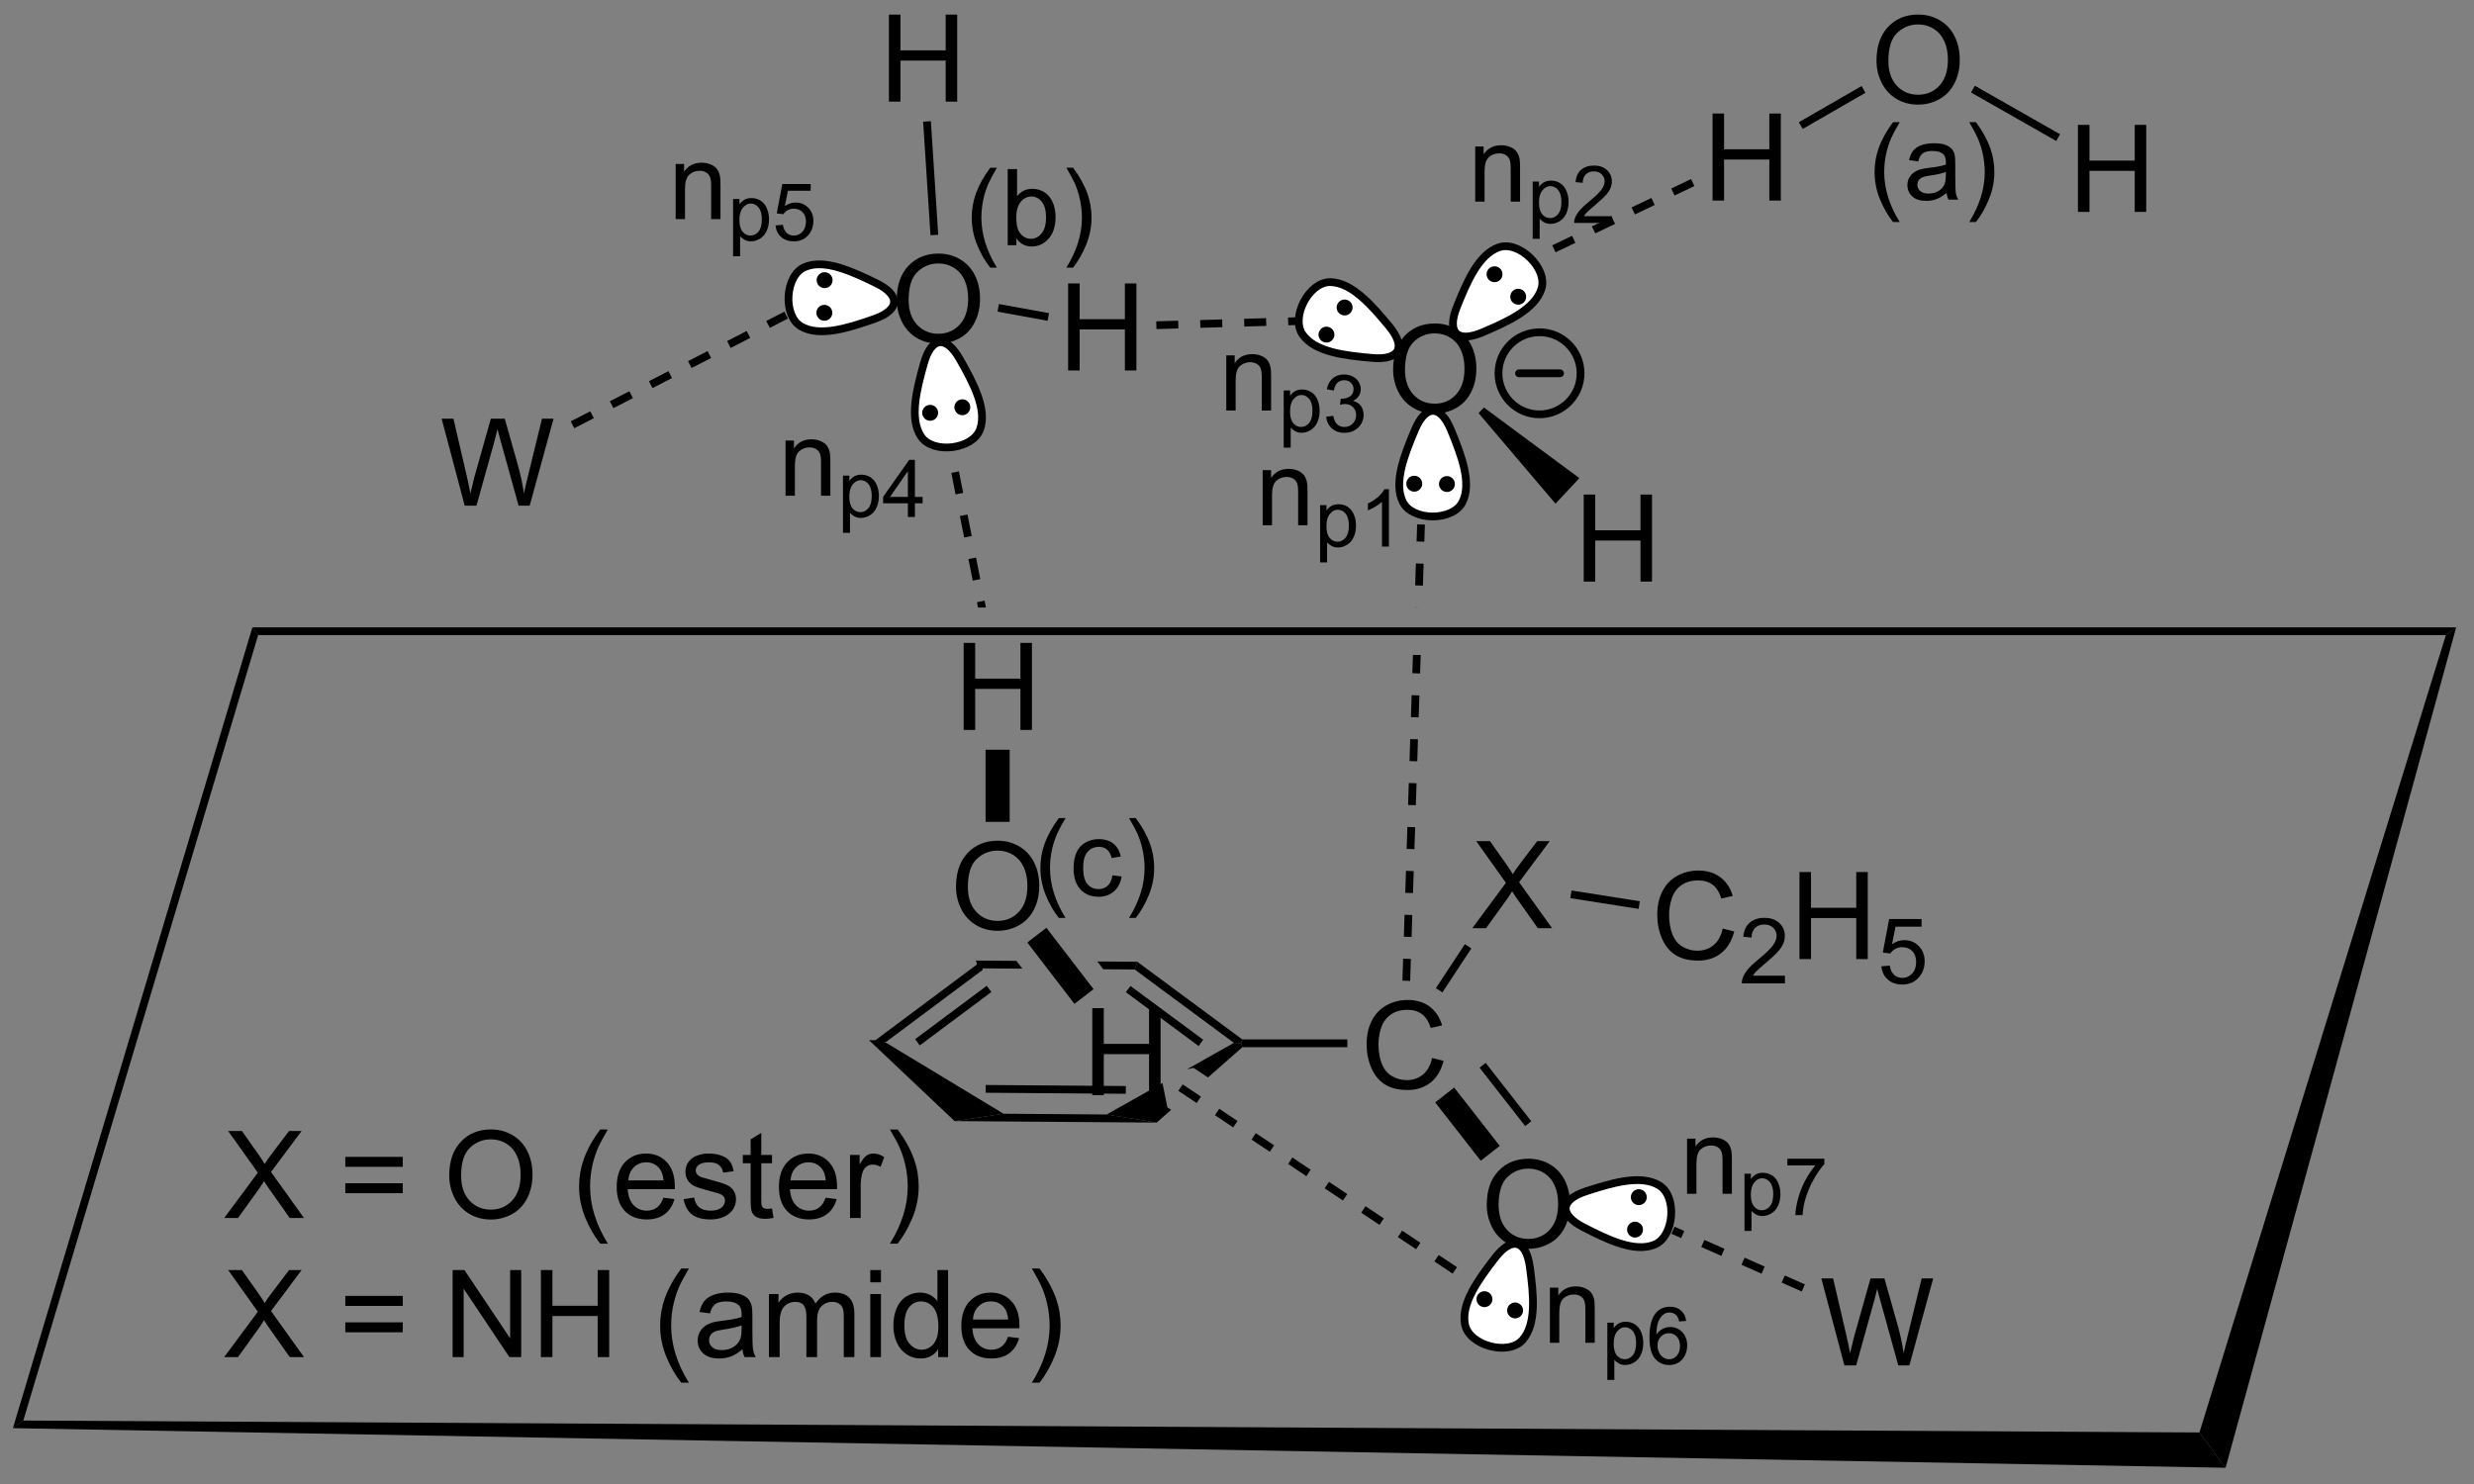<?xml version="1.0" encoding="UTF-8"?>
<!DOCTYPE svg PUBLIC '-//W3C//DTD SVG 1.0//EN'
          'http://www.w3.org/TR/2001/REC-SVG-20010904/DTD/svg10.dtd'>
<svg stroke-dasharray="none" shape-rendering="auto" xmlns="http://www.w3.org/2000/svg" font-family="'Dialog'" text-rendering="auto" width="90" fill-opacity="1" color-interpolation="auto" color-rendering="auto" preserveAspectRatio="xMidYMid meet" font-size="12px" viewBox="0 0 90 54" fill="black" xmlns:xlink="http://www.w3.org/1999/xlink" stroke="black" image-rendering="auto" stroke-miterlimit="10" stroke-linecap="square" stroke-linejoin="miter" font-style="normal" stroke-width="1" height="54" stroke-dashoffset="0" font-weight="normal" stroke-opacity="1"
><rect x="0" y="0" width="90" height="54" fill="#808080" stroke="none"/><!--Generated by the Batik Graphics2D SVG Generator--><defs id="genericDefs"
  /><g
  ><defs id="defs1"
    ><clipPath clipPathUnits="userSpaceOnUse" id="clipPath1"
      ><path d="M0.633 2.044 L167.955 2.044 L167.955 102.402 L0.633 102.402 L0.633 2.044 Z"
      /></clipPath
      ><clipPath clipPathUnits="userSpaceOnUse" id="clipPath2"
      ><path d="M252.79 30.734 L252.79 128.302 L415.46 128.302 L415.46 30.734 Z"
      /></clipPath
    ></defs
    ><g transform="scale(0.538,0.538) translate(-0.633,-2.044) matrix(1.029,0,0,1.029,-259.387,-29.569)"
    ><path d="M317.106 93.955 L317.273 94.466 L310.929 99.198 L310.08 99.196 ZM317.532 95.518 L312.827 99.027 L313.132 99.436 L317.837 95.927 Z" stroke="none" clip-path="url(#clipPath2)"
    /></g
    ><g transform="matrix(0.553,0,0,0.553,-139.86,-17.004)"
    ><path d="M310.08 99.196 L310.929 99.198 L318.927 104.033 L315.708 104.519 Z" stroke="none" clip-path="url(#clipPath2)"
    /></g
    ><g transform="matrix(0.553,0,0,0.553,-139.86,-17.004)"
    ><path d="M315.708 104.519 L318.927 104.033 L325.711 104.083 L328.998 104.618 ZM317.754 102.653 L326.971 102.721 L326.975 102.211 L317.757 102.142 Z" stroke="none" clip-path="url(#clipPath2)"
    /></g
    ><g transform="matrix(0.553,0,0,0.553,-139.86,-17.004)"
    ><path d="M334.082 99.37 L330.999 101.106 L331.434 101.019 L332.376 101.647 L332.376 101.647 L334.643 99.653 L334.549 99.398 L334.082 99.37 ZM329.385 102.014 L325.711 104.083 L328.998 104.618 L329.952 103.778 L329.705 103.614 L329.385 102.014 Z" stroke="none" clip-path="url(#clipPath2)"
    /></g
    ><g transform="matrix(0.553,0,0,0.553,-139.86,-17.004)"
    ><path d="M334.633 99.143 L334.549 99.398 L334.082 99.37 L327.556 94.543 L327.726 94.034 ZM332.065 99.167 L327.278 95.626 L326.974 96.036 L331.761 99.577 Z" stroke="none" clip-path="url(#clipPath2)"
    /></g
    ><g transform="matrix(0.553,0,0,0.553,-139.86,-17.004)"
    ><path d="M317.106 93.955 L317.273 94.466 L320.169 94.488 L320.169 94.488 L319.775 93.975 L319.775 93.975 L317.106 93.955 ZM325.095 94.014 L325.489 94.527 L325.489 94.527 L327.556 94.543 L327.726 94.034 L325.095 94.014 Z" stroke="none" clip-path="url(#clipPath2)"
    /></g
    ><g transform="matrix(0.553,0,0,0.553,-139.86,-17.004)"
    ><path d="M347.118 100.365 L347.875 100.555 Q347.639 101.49 347.019 101.983 Q346.399 102.472 345.506 102.472 Q344.579 102.472 343.998 102.095 Q343.42 101.717 343.115 101.003 Q342.813 100.287 342.813 99.467 Q342.813 98.571 343.154 97.907 Q343.498 97.24 344.128 96.894 Q344.758 96.548 345.516 96.548 Q346.375 96.548 346.962 96.985 Q347.547 97.423 347.779 98.217 L347.032 98.391 Q346.834 97.766 346.454 97.483 Q346.076 97.196 345.5 97.196 Q344.842 97.196 344.396 97.514 Q343.954 97.829 343.774 98.363 Q343.594 98.897 343.594 99.462 Q343.594 100.194 343.808 100.738 Q344.021 101.282 344.469 101.553 Q344.92 101.821 345.443 101.821 Q346.079 101.821 346.519 101.454 Q346.962 101.087 347.118 100.365 Z" stroke="none" clip-path="url(#clipPath2)"
    /></g
    ><g transform="matrix(0.553,0,0,0.553,-139.86,-17.004)"
    ><path d="M334.643 99.653 L334.549 99.398 L334.633 99.143 L341.544 99.143 L341.544 99.653 Z" stroke="none" clip-path="url(#clipPath2)"
    /></g
    ><g transform="matrix(0.553,0,0,0.553,-139.86,-17.004)"
    ><path d="M349.763 91.825 L351.976 88.84 L350.023 86.098 L350.927 86.098 L351.966 87.567 Q352.289 88.022 352.427 88.27 Q352.617 87.957 352.88 87.616 L354.031 86.098 L354.856 86.098 L352.843 88.796 L355.013 91.825 L354.075 91.825 L352.632 89.78 Q352.513 89.606 352.382 89.397 Q352.192 89.71 352.109 89.827 L350.671 91.825 L349.763 91.825 Z" stroke="none" clip-path="url(#clipPath2)"
    /></g
    ><g transform="matrix(0.553,0,0,0.553,-139.86,-17.004)"
    ><path d="M347.797 96.052 L347.37 95.771 L349.277 92.874 L349.703 93.154 Z" stroke="none" clip-path="url(#clipPath2)"
    /></g
    ><g transform="matrix(0.553,0,0,0.553,-139.86,-17.004)"
    ><path d="M366.236 91.85 L366.994 92.04 Q366.757 92.975 366.137 93.467 Q365.517 93.957 364.624 93.957 Q363.697 93.957 363.116 93.579 Q362.538 93.202 362.234 92.488 Q361.932 91.772 361.932 90.952 Q361.932 90.056 362.273 89.392 Q362.616 88.725 363.247 88.379 Q363.877 88.032 364.635 88.032 Q365.494 88.032 366.08 88.47 Q366.666 88.907 366.898 89.702 L366.15 89.876 Q365.952 89.251 365.572 88.967 Q365.195 88.681 364.619 88.681 Q363.96 88.681 363.515 88.998 Q363.072 89.314 362.892 89.847 Q362.713 90.381 362.713 90.946 Q362.713 91.678 362.926 92.222 Q363.14 92.767 363.588 93.037 Q364.038 93.306 364.562 93.306 Q365.197 93.306 365.637 92.939 Q366.08 92.571 366.236 91.85 Z" stroke="none" clip-path="url(#clipPath2)"
    /></g
    ><g transform="matrix(0.553,0,0,0.553,-139.86,-17.004)"
    ><path d="M370.332 94.95 L370.332 95.458 L367.492 95.458 Q367.486 95.266 367.555 95.091 Q367.662 94.802 367.9 94.52 Q368.14 94.239 368.592 93.87 Q369.291 93.296 369.537 92.96 Q369.783 92.624 369.783 92.325 Q369.783 92.013 369.558 91.798 Q369.336 91.581 368.974 91.581 Q368.594 91.581 368.365 91.809 Q368.137 92.038 368.135 92.442 L367.592 92.388 Q367.648 91.78 368.012 91.464 Q368.375 91.145 368.986 91.145 Q369.605 91.145 369.965 91.489 Q370.326 91.831 370.326 92.337 Q370.326 92.594 370.221 92.844 Q370.115 93.093 369.869 93.368 Q369.625 93.643 369.057 94.124 Q368.582 94.522 368.447 94.665 Q368.312 94.807 368.224 94.95 L370.332 94.95 Z" stroke="none" clip-path="url(#clipPath2)"
    /></g
    ><g transform="matrix(0.553,0,0,0.553,-139.86,-17.004)"
    ><path d="M371.288 93.858 L371.288 88.131 L372.046 88.131 L372.046 90.483 L375.022 90.483 L375.022 88.131 L375.78 88.131 L375.78 93.858 L375.022 93.858 L375.022 91.157 L372.046 91.157 L372.046 93.858 L371.288 93.858 Z" stroke="none" clip-path="url(#clipPath2)"
    /></g
    ><g transform="matrix(0.553,0,0,0.553,-139.86,-17.004)"
    ><path d="M376.675 94.333 L377.227 94.286 Q377.29 94.69 377.513 94.893 Q377.737 95.097 378.054 95.097 Q378.435 95.097 378.698 94.809 Q378.962 94.522 378.962 94.048 Q378.962 93.597 378.708 93.337 Q378.456 93.075 378.046 93.075 Q377.79 93.075 377.585 93.192 Q377.38 93.307 377.263 93.491 L376.769 93.427 L377.185 91.222 L379.319 91.222 L379.319 91.725 L377.606 91.725 L377.374 92.88 Q377.761 92.61 378.186 92.61 Q378.749 92.61 379.136 93.001 Q379.522 93.389 379.522 94.001 Q379.522 94.585 379.183 95.009 Q378.769 95.532 378.054 95.532 Q377.468 95.532 377.097 95.204 Q376.727 94.874 376.675 94.333 Z" stroke="none" clip-path="url(#clipPath2)"
    /></g
    ><g transform="matrix(0.553,0,0,0.553,-139.86,-17.004)"
    ><path d="M356.211 89.847 L356.291 89.343 L360.784 90.052 L360.705 90.556 Z" stroke="none" clip-path="url(#clipPath2)"
    /></g
    ><g transform="matrix(0.553,0,0,0.553,-139.86,-17.004)"
    ><path d="M350.716 110.033 Q350.716 108.606 351.481 107.801 Q352.247 106.994 353.458 106.994 Q354.249 106.994 354.885 107.374 Q355.523 107.752 355.856 108.429 Q356.192 109.106 356.192 109.965 Q356.192 110.838 355.841 111.525 Q355.489 112.213 354.843 112.567 Q354.2 112.921 353.452 112.921 Q352.645 112.921 352.007 112.53 Q351.372 112.137 351.044 111.463 Q350.716 110.785 350.716 110.033 ZM351.497 110.043 Q351.497 111.08 352.051 111.676 Q352.609 112.27 353.45 112.27 Q354.304 112.27 354.856 111.668 Q355.411 111.067 355.411 109.963 Q355.411 109.262 355.174 108.741 Q354.937 108.22 354.481 107.934 Q354.028 107.645 353.46 107.645 Q352.656 107.645 352.075 108.2 Q351.497 108.752 351.497 110.043 Z" stroke="none" clip-path="url(#clipPath2)"
    /></g
    ><g transform="matrix(0.553,0,0,0.553,-139.86,-17.004)"
    ><path d="M347.321 103.288 L348.572 102.311 L351.571 106.15 L350.32 107.127 ZM350.244 101.005 L353.243 104.844 L353.645 104.53 L350.646 100.691 Z" stroke="none" clip-path="url(#clipPath2)"
    /></g
    ><g fill="white" transform="matrix(0.553,0,0,0.553,-139.86,-17.004)" stroke="white"
    ><path d="M362.061 108.75 C363.263 109.478 363.05 112.124 361.745 112.65 C360.442 113.175 358.687 112.332 357.072 111.501 C355.458 110.67 355.536 109.695 357.264 109.133 C358.991 108.572 360.858 108.022 362.061 108.75" stroke="none" clip-path="url(#clipPath2)"
    /></g
    ><g stroke-width="0.51" transform="matrix(0.553,0,0,0.553,-139.86,-17.004)" stroke-linejoin="round" stroke-linecap="round"
    ><path fill="none" d="M362.061 108.75 C363.263 109.478 363.05 112.124 361.745 112.65 C360.442 113.175 358.687 112.332 357.072 111.501 C355.458 110.67 355.536 109.695 357.264 109.133 C358.991 108.572 360.858 108.022 362.061 108.75" clip-path="url(#clipPath2)"
    /></g
    ><g fill="white" transform="matrix(0.553,0,0,0.553,-139.86,-17.004)" stroke="white"
    ><path d="M353.066 118.925 C352.133 119.977 349.569 119.29 349.287 117.913 C349.005 116.535 350.15 114.962 351.259 113.523 C352.368 112.085 353.312 112.338 353.553 114.138 C353.794 115.938 353.999 117.873 353.066 118.925" stroke="none" clip-path="url(#clipPath2)"
    /></g
    ><g stroke-width="0.51" transform="matrix(0.553,0,0,0.553,-139.86,-17.004)" stroke-linejoin="round" stroke-linecap="round"
    ><path fill="none" d="M353.066 118.925 C352.133 119.977 349.569 119.29 349.287 117.913 C349.005 116.535 350.15 114.962 351.259 113.523 C352.368 112.085 353.312 112.338 353.553 114.138 C353.794 115.938 353.999 117.873 353.066 118.925" clip-path="url(#clipPath2)"
    /></g
    ><g transform="matrix(0.553,0,0,0.553,-139.86,-17.004)"
    ><path d="M360.471 111.927 C360.322 111.927 360.202 111.807 360.202 111.658 C360.202 111.51 360.322 111.39 360.471 111.39 C360.619 111.39 360.739 111.51 360.739 111.658 C360.739 111.807 360.619 111.927 360.471 111.927" stroke="none" clip-path="url(#clipPath2)"
    /></g
    ><g stroke-width="0.51" transform="matrix(0.553,0,0,0.553,-139.86,-17.004)" stroke-linejoin="round" stroke-linecap="round"
    ><path fill="none" d="M360.471 111.927 C360.322 111.927 360.202 111.807 360.202 111.658 C360.202 111.51 360.322 111.39 360.471 111.39 C360.619 111.39 360.739 111.51 360.739 111.658 C360.739 111.807 360.619 111.927 360.471 111.927" clip-path="url(#clipPath2)"
    /></g
    ><g transform="matrix(0.553,0,0,0.553,-139.86,-17.004)"
    ><path d="M360.719 109.793 C360.57 109.793 360.45 109.673 360.45 109.525 C360.45 109.376 360.57 109.256 360.719 109.256 C360.867 109.256 360.987 109.376 360.987 109.525 C360.987 109.673 360.867 109.793 360.719 109.793" stroke="none" clip-path="url(#clipPath2)"
    /></g
    ><g stroke-width="0.51" transform="matrix(0.553,0,0,0.553,-139.86,-17.004)" stroke-linejoin="round" stroke-linecap="round"
    ><path fill="none" d="M360.719 109.793 C360.57 109.793 360.45 109.673 360.45 109.525 C360.45 109.376 360.57 109.256 360.719 109.256 C360.867 109.256 360.987 109.376 360.987 109.525 C360.987 109.673 360.867 109.793 360.719 109.793" clip-path="url(#clipPath2)"
    /></g
    ><g transform="matrix(0.553,0,0,0.553,-139.86,-17.004)"
    ><path d="M350.564 116.504 C350.416 116.504 350.296 116.384 350.296 116.236 C350.296 116.088 350.416 115.968 350.564 115.968 C350.712 115.968 350.833 116.088 350.833 116.236 C350.833 116.384 350.712 116.504 350.564 116.504" stroke="none" clip-path="url(#clipPath2)"
    /></g
    ><g stroke-width="0.51" transform="matrix(0.553,0,0,0.553,-139.86,-17.004)" stroke-linejoin="round" stroke-linecap="round"
    ><path fill="none" d="M350.564 116.504 C350.416 116.504 350.296 116.384 350.296 116.236 C350.296 116.088 350.416 115.968 350.564 115.968 C350.712 115.968 350.833 116.088 350.833 116.236 C350.833 116.384 350.712 116.504 350.564 116.504" clip-path="url(#clipPath2)"
    /></g
    ><g transform="matrix(0.553,0,0,0.553,-139.86,-17.004)"
    ><path d="M352.581 117.245 C352.433 117.245 352.312 117.125 352.312 116.976 C352.312 116.828 352.433 116.708 352.581 116.708 C352.729 116.708 352.849 116.828 352.849 116.976 C352.849 117.125 352.729 117.245 352.581 117.245" stroke="none" clip-path="url(#clipPath2)"
    /></g
    ><g stroke-width="0.51" transform="matrix(0.553,0,0,0.553,-139.86,-17.004)" stroke-linejoin="round" stroke-linecap="round"
    ><path fill="none" d="M352.581 117.245 C352.433 117.245 352.312 117.125 352.312 116.976 C352.312 116.828 352.433 116.708 352.581 116.708 C352.729 116.708 352.849 116.828 352.849 116.976 C352.849 117.125 352.729 117.245 352.581 117.245" clip-path="url(#clipPath2)"
    /></g
    ><g transform="matrix(0.553,0,0,0.553,-139.86,-17.004)"
    ><path d="M315.802 89.108 Q315.802 87.681 316.567 86.876 Q317.333 86.069 318.544 86.069 Q319.336 86.069 319.971 86.449 Q320.609 86.827 320.942 87.504 Q321.278 88.181 321.278 89.04 Q321.278 89.913 320.927 90.6 Q320.575 91.288 319.929 91.642 Q319.286 91.996 318.539 91.996 Q317.731 91.996 317.093 91.606 Q316.458 91.212 316.13 90.538 Q315.802 89.861 315.802 89.108 ZM316.583 89.119 Q316.583 90.155 317.138 90.751 Q317.695 91.345 318.536 91.345 Q319.39 91.345 319.942 90.744 Q320.497 90.142 320.497 89.038 Q320.497 88.337 320.26 87.817 Q320.023 87.296 319.567 87.009 Q319.114 86.72 318.546 86.72 Q317.742 86.72 317.161 87.275 Q316.583 87.827 316.583 89.119 Z" stroke="none" clip-path="url(#clipPath2)"
    /></g
    ><g transform="matrix(0.553,0,0,0.553,-139.86,-17.004)"
    ><path d="M324.766 102.812 L324.766 97.086 L325.523 97.086 L325.523 99.438 L328.5 99.438 L328.5 97.086 L329.258 97.086 L329.258 102.812 L328.5 102.812 L328.5 100.112 L325.523 100.112 L325.523 102.812 L324.766 102.812 Z" stroke="none" clip-path="url(#clipPath2)"
    /></g
    ><g transform="matrix(0.553,0,0,0.553,-139.86,-17.004)"
    ><path d="M320.49 92.765 L321.748 91.798 L324.85 95.836 L323.591 96.803 Z" stroke="none" clip-path="url(#clipPath2)"
    /></g
    ><g transform="matrix(0.553,0,0,0.553,-139.86,-17.004)"
    ><path d="M316.304 78.779 L316.304 73.053 L317.062 73.053 L317.062 75.404 L320.039 75.404 L320.039 73.053 L320.796 73.053 L320.796 78.779 L320.039 78.779 L320.039 76.079 L317.062 76.079 L317.062 78.779 L316.304 78.779 Z" stroke="none" clip-path="url(#clipPath2)"
    /></g
    ><g transform="matrix(0.553,0,0,0.553,-139.86,-17.004)"
    ><path d="M319.332 84.829 L317.745 84.829 L317.745 80.083 L319.332 80.083 Z" stroke="none" clip-path="url(#clipPath2)"
    /></g
    ><g transform="matrix(0.553,0,0,0.553,-139.86,-17.004)"
    ><path d="M330.428 102.528 L331.631 103.33 L331.914 102.906 L330.711 102.104 ZM332.834 104.132 L334.037 104.933 L334.32 104.509 L333.117 103.707 ZM335.24 105.735 L336.443 106.537 L336.726 106.112 L335.523 105.311 ZM337.646 107.338 L338.849 108.14 L339.132 107.716 L337.929 106.914 ZM340.052 108.942 L341.255 109.743 L341.538 109.319 L340.335 108.517 ZM342.458 110.545 L343.661 111.347 L343.944 110.922 L342.741 110.121 ZM344.864 112.149 L346.067 112.95 L346.35 112.526 L345.147 111.724 ZM347.27 113.752 L348.473 114.554 L348.756 114.129 L347.553 113.327 Z" stroke="none" clip-path="url(#clipPath2)"
    /></g
    ><g transform="matrix(0.553,0,0,0.553,-139.86,-17.004)"
    ><path d="M311.904 50.473 Q311.904 49.046 312.67 48.241 Q313.435 47.434 314.646 47.434 Q315.438 47.434 316.073 47.814 Q316.711 48.191 317.045 48.868 Q317.381 49.546 317.381 50.405 Q317.381 51.277 317.029 51.965 Q316.678 52.652 316.032 53.007 Q315.389 53.361 314.641 53.361 Q313.834 53.361 313.196 52.97 Q312.56 52.577 312.232 51.902 Q311.904 51.225 311.904 50.473 ZM312.685 50.483 Q312.685 51.52 313.24 52.116 Q313.797 52.71 314.639 52.71 Q315.493 52.71 316.045 52.108 Q316.599 51.507 316.599 50.402 Q316.599 49.702 316.363 49.181 Q316.125 48.66 315.67 48.374 Q315.217 48.085 314.649 48.085 Q313.844 48.085 313.264 48.639 Q312.685 49.191 312.685 50.483 Z" stroke="none" clip-path="url(#clipPath2)"
    /></g
    ><g transform="matrix(0.553,0,0,0.553,-139.86,-17.004)"
    ><path d="M323.176 55.126 L323.176 49.4 L323.934 49.4 L323.934 51.751 L326.91 51.751 L326.91 49.4 L327.668 49.4 L327.668 55.126 L326.91 55.126 L326.91 52.426 L323.934 52.426 L323.934 55.126 L323.176 55.126 Z" stroke="none" clip-path="url(#clipPath2)"
    /></g
    ><g transform="matrix(0.553,0,0,0.553,-139.86,-17.004)"
    ><path d="M318.531 51.255 L318.622 50.754 L321.918 51.355 L321.826 51.857 Z" stroke="none" clip-path="url(#clipPath2)"
    /></g
    ><g transform="matrix(0.553,0,0,0.553,-139.86,-17.004)"
    ><path d="M311.387 37.436 L311.387 31.709 L312.145 31.709 L312.145 34.061 L315.122 34.061 L315.122 31.709 L315.879 31.709 L315.879 37.436 L315.122 37.436 L315.122 34.735 L312.145 34.735 L312.145 37.436 L311.387 37.436 Z" stroke="none" clip-path="url(#clipPath2)"
    /></g
    ><g transform="matrix(0.553,0,0,0.553,-139.86,-17.004)"
    ><path d="M314.631 46.195 L314.122 46.228 L313.638 38.756 L314.147 38.723 Z" stroke="none" clip-path="url(#clipPath2)"
    /></g
    ><g fill="white" transform="matrix(0.553,0,0,0.553,-139.86,-17.004)" stroke="white"
    ><path d="M317.385 58.998 C316.914 60.322 314.279 60.644 313.502 59.472 C312.726 58.3 313.199 56.412 313.689 54.663 C314.179 52.915 315.15 52.796 316.046 54.375 C316.943 55.955 317.857 57.673 317.385 58.998" stroke="none" clip-path="url(#clipPath2)"
    /></g
    ><g stroke-width="0.51" transform="matrix(0.553,0,0,0.553,-139.86,-17.004)" stroke-linejoin="round" stroke-linecap="round"
    ><path fill="none" d="M317.385 58.998 C316.914 60.322 314.279 60.644 313.502 59.472 C312.726 58.3 313.199 56.412 313.689 54.663 C314.179 52.915 315.15 52.796 316.046 54.375 C316.943 55.955 317.857 57.673 317.385 58.998" clip-path="url(#clipPath2)"
    /></g
    ><g fill="white" transform="matrix(0.553,0,0,0.553,-139.86,-17.004)" stroke="white"
    ><path d="M305.611 52.23 C304.393 51.527 304.551 48.877 305.844 48.325 C307.137 47.772 308.908 48.577 310.54 49.375 C312.172 50.172 312.114 51.148 310.399 51.746 C308.684 52.343 306.829 52.932 305.611 52.23" stroke="none" clip-path="url(#clipPath2)"
    /></g
    ><g stroke-width="0.51" transform="matrix(0.553,0,0,0.553,-139.86,-17.004)" stroke-linejoin="round" stroke-linecap="round"
    ><path fill="none" d="M305.611 52.23 C304.393 51.527 304.551 48.877 305.844 48.325 C307.137 47.772 308.908 48.577 310.54 49.375 C312.172 50.172 312.114 51.148 310.399 51.746 C308.684 52.343 306.829 52.932 305.611 52.23" clip-path="url(#clipPath2)"
    /></g
    ><g transform="matrix(0.553,0,0,0.553,-139.86,-17.004)"
    ><path d="M314.099 58.181 C313.951 58.181 313.831 58.061 313.831 57.913 C313.831 57.764 313.951 57.644 314.099 57.644 C314.248 57.644 314.368 57.764 314.368 57.913 C314.368 58.061 314.248 58.181 314.099 58.181" stroke="none" clip-path="url(#clipPath2)"
    /></g
    ><g stroke-width="0.51" transform="matrix(0.553,0,0,0.553,-139.86,-17.004)" stroke-linejoin="round" stroke-linecap="round"
    ><path fill="none" d="M314.099 58.181 C313.951 58.181 313.831 58.061 313.831 57.913 C313.831 57.764 313.951 57.644 314.099 57.644 C314.248 57.644 314.368 57.764 314.368 57.913 C314.368 58.061 314.248 58.181 314.099 58.181" clip-path="url(#clipPath2)"
    /></g
    ><g transform="matrix(0.553,0,0,0.553,-139.86,-17.004)"
    ><path d="M316.216 57.815 C316.068 57.815 315.948 57.695 315.948 57.547 C315.948 57.398 316.068 57.278 316.216 57.278 C316.364 57.278 316.485 57.398 316.485 57.547 C316.485 57.695 316.364 57.815 316.216 57.815" stroke="none" clip-path="url(#clipPath2)"
    /></g
    ><g stroke-width="0.51" transform="matrix(0.553,0,0,0.553,-139.86,-17.004)" stroke-linejoin="round" stroke-linecap="round"
    ><path fill="none" d="M316.216 57.815 C316.068 57.815 315.948 57.695 315.948 57.547 C315.948 57.398 316.068 57.278 316.216 57.278 C316.364 57.278 316.485 57.398 316.485 57.547 C316.485 57.695 316.364 57.815 316.216 57.815" clip-path="url(#clipPath2)"
    /></g
    ><g transform="matrix(0.553,0,0,0.553,-139.86,-17.004)"
    ><path d="M307.158 49.452 C307.01 49.452 306.889 49.332 306.889 49.184 C306.889 49.035 307.01 48.915 307.158 48.915 C307.306 48.915 307.426 49.035 307.426 49.184 C307.426 49.332 307.306 49.452 307.158 49.452" stroke="none" clip-path="url(#clipPath2)"
    /></g
    ><g stroke-width="0.51" transform="matrix(0.553,0,0,0.553,-139.86,-17.004)" stroke-linejoin="round" stroke-linecap="round"
    ><path fill="none" d="M307.158 49.452 C307.01 49.452 306.889 49.332 306.889 49.184 C306.889 49.035 307.01 48.915 307.158 48.915 C307.306 48.915 307.426 49.035 307.426 49.184 C307.426 49.332 307.306 49.452 307.158 49.452" clip-path="url(#clipPath2)"
    /></g
    ><g transform="matrix(0.553,0,0,0.553,-139.86,-17.004)"
    ><path d="M307.14 51.6 C306.992 51.6 306.872 51.48 306.872 51.332 C306.872 51.183 306.992 51.063 307.14 51.063 C307.288 51.063 307.409 51.183 307.409 51.332 C307.409 51.48 307.288 51.6 307.14 51.6" stroke="none" clip-path="url(#clipPath2)"
    /></g
    ><g stroke-width="0.51" transform="matrix(0.553,0,0,0.553,-139.86,-17.004)" stroke-linejoin="round" stroke-linecap="round"
    ><path fill="none" d="M307.14 51.6 C306.992 51.6 306.872 51.48 306.872 51.332 C306.872 51.183 306.992 51.063 307.14 51.063 C307.288 51.063 307.409 51.183 307.409 51.332 C307.409 51.48 307.288 51.6 307.14 51.6" clip-path="url(#clipPath2)"
    /></g
    ><g transform="matrix(0.553,0,0,0.553,-139.86,-17.004)"
    ><path d="M315.992 61.765 L315.492 61.865 L315.773 63.283 L316.274 63.183 L315.992 61.765 ZM316.555 64.601 L316.055 64.701 L316.336 66.119 L316.837 66.019 L316.555 64.601 ZM317.118 67.437 L316.618 67.537 L316.899 68.955 L317.399 68.855 L317.118 67.437 ZM317.681 70.273 L317.18 70.373 L317.25 70.725 L317.771 70.725 L317.681 70.273 Z" stroke="none" clip-path="url(#clipPath2)"
    /></g
    ><g transform="matrix(0.553,0,0,0.553,-139.86,-17.004)"
    ><path d="M344.556 55.073 Q344.556 53.646 345.321 52.841 Q346.087 52.034 347.298 52.034 Q348.09 52.034 348.725 52.414 Q349.363 52.792 349.696 53.469 Q350.032 54.146 350.032 55.005 Q350.032 55.878 349.681 56.565 Q349.329 57.253 348.683 57.607 Q348.04 57.961 347.293 57.961 Q346.486 57.961 345.848 57.57 Q345.212 57.177 344.884 56.503 Q344.556 55.826 344.556 55.073 ZM345.337 55.084 Q345.337 56.12 345.892 56.716 Q346.449 57.31 347.29 57.31 Q348.144 57.31 348.696 56.709 Q349.251 56.107 349.251 55.003 Q349.251 54.302 349.014 53.781 Q348.777 53.261 348.321 52.974 Q347.868 52.685 347.301 52.685 Q346.496 52.685 345.915 53.24 Q345.337 53.792 345.337 55.084 Z" stroke="none" clip-path="url(#clipPath2)"
    /></g
    ><g transform="matrix(0.553,0,0,0.553,-139.86,-17.004)"
    ><path d="M357.094 69.017 L357.094 63.291 L357.852 63.291 L357.852 65.642 L360.829 65.642 L360.829 63.291 L361.587 63.291 L361.587 69.017 L360.829 69.017 L360.829 66.317 L357.852 66.317 L357.852 69.017 L357.094 69.017 Z" stroke="none" clip-path="url(#clipPath2)"
    /></g
    ><g transform="matrix(0.553,0,0,0.553,-139.86,-17.004)"
    ><path d="M350.176 57.933 L350.525 57.56 L356.809 62.21 L355.237 63.891 Z" stroke="none" clip-path="url(#clipPath2)"
    /></g
    ><g fill="white" transform="matrix(0.553,0,0,0.553,-139.86,-17.004)" stroke="white"
    ><path d="M349.11 63.799 C348.476 65.054 345.821 65.042 345.198 63.781 C344.575 62.521 345.283 60.708 345.989 59.035 C346.695 57.361 347.673 57.366 348.364 59.046 C349.055 60.725 349.745 62.545 349.11 63.799" stroke="none" clip-path="url(#clipPath2)"
    /></g
    ><g stroke-width="0.51" transform="matrix(0.553,0,0,0.553,-139.86,-17.004)" stroke-linejoin="round" stroke-linecap="round"
    ><path fill="none" d="M349.11 63.799 C348.476 65.054 345.821 65.042 345.198 63.781 C344.575 62.521 345.283 60.708 345.989 59.035 C346.695 57.361 347.673 57.366 348.364 59.046 C349.055 60.725 349.745 62.545 349.11 63.799" clip-path="url(#clipPath2)"
    /></g
    ><g transform="matrix(0.553,0,0,0.553,-139.86,-17.004)"
    ><path d="M345.947 62.846 C345.799 62.846 345.679 62.726 345.679 62.577 C345.679 62.429 345.799 62.309 345.947 62.309 C346.096 62.309 346.216 62.429 346.216 62.577 C346.216 62.726 346.096 62.846 345.947 62.846" stroke="none" clip-path="url(#clipPath2)"
    /></g
    ><g stroke-width="0.51" transform="matrix(0.553,0,0,0.553,-139.86,-17.004)" stroke-linejoin="round" stroke-linecap="round"
    ><path fill="none" d="M345.947 62.846 C345.799 62.846 345.679 62.726 345.679 62.577 C345.679 62.429 345.799 62.309 345.947 62.309 C346.096 62.309 346.216 62.429 346.216 62.577 C346.216 62.726 346.096 62.846 345.947 62.846" clip-path="url(#clipPath2)"
    /></g
    ><g transform="matrix(0.553,0,0,0.553,-139.86,-17.004)"
    ><path d="M348.095 62.867 C347.947 62.867 347.827 62.747 347.827 62.599 C347.827 62.45 347.947 62.33 348.095 62.33 C348.244 62.33 348.364 62.45 348.364 62.599 C348.364 62.747 348.244 62.867 348.095 62.867" stroke="none" clip-path="url(#clipPath2)"
    /></g
    ><g stroke-width="0.51" transform="matrix(0.553,0,0,0.553,-139.86,-17.004)" stroke-linejoin="round" stroke-linecap="round"
    ><path fill="none" d="M348.095 62.867 C347.947 62.867 347.827 62.747 347.827 62.599 C347.827 62.45 347.947 62.33 348.095 62.33 C348.244 62.33 348.364 62.45 348.364 62.599 C348.364 62.747 348.244 62.867 348.095 62.867" clip-path="url(#clipPath2)"
    /></g
    ><g fill="white" transform="matrix(0.553,0,0,0.553,-139.86,-17.004)" stroke="white"
    ><path d="M351.516 47.022 C352.844 46.562 354.743 48.417 354.313 49.756 C353.884 51.095 352.115 51.906 350.443 52.616 C348.772 53.327 348.072 52.643 348.745 50.956 C349.417 49.269 350.187 47.481 351.516 47.022" stroke="none" clip-path="url(#clipPath2)"
    /></g
    ><g stroke-width="0.51" transform="matrix(0.553,0,0,0.553,-139.86,-17.004)" stroke-linejoin="round" stroke-linecap="round"
    ><path fill="none" d="M351.516 47.022 C352.844 46.562 354.743 48.417 354.313 49.756 C353.884 51.095 352.115 51.906 350.443 52.616 C348.772 53.327 348.072 52.643 348.745 50.956 C349.417 49.269 350.187 47.481 351.516 47.022" clip-path="url(#clipPath2)"
    /></g
    ><g transform="matrix(0.553,0,0,0.553,-139.86,-17.004)"
    ><path d="M352.784 50.541 C352.636 50.541 352.516 50.421 352.516 50.273 C352.516 50.124 352.636 50.004 352.784 50.004 C352.933 50.004 353.053 50.124 353.053 50.273 C353.053 50.421 352.933 50.541 352.784 50.541" stroke="none" clip-path="url(#clipPath2)"
    /></g
    ><g stroke-width="0.51" transform="matrix(0.553,0,0,0.553,-139.86,-17.004)" stroke-linejoin="round" stroke-linecap="round"
    ><path fill="none" d="M352.784 50.541 C352.636 50.541 352.516 50.421 352.516 50.273 C352.516 50.124 352.636 50.004 352.784 50.004 C352.933 50.004 353.053 50.124 353.053 50.273 C353.053 50.421 352.933 50.541 352.784 50.541" clip-path="url(#clipPath2)"
    /></g
    ><g transform="matrix(0.553,0,0,0.553,-139.86,-17.004)"
    ><path d="M351.227 49.062 C351.078 49.062 350.958 48.941 350.958 48.793 C350.958 48.645 351.078 48.525 351.227 48.525 C351.375 48.525 351.495 48.645 351.495 48.793 C351.495 48.941 351.375 49.062 351.227 49.062" stroke="none" clip-path="url(#clipPath2)"
    /></g
    ><g stroke-width="0.51" transform="matrix(0.553,0,0,0.553,-139.86,-17.004)" stroke-linejoin="round" stroke-linecap="round"
    ><path fill="none" d="M351.227 49.062 C351.078 49.062 350.958 48.941 350.958 48.793 C350.958 48.645 351.078 48.525 351.227 48.525 C351.375 48.525 351.495 48.645 351.495 48.793 C351.495 48.941 351.375 49.062 351.227 49.062" clip-path="url(#clipPath2)"
    /></g
    ><g fill="white" transform="matrix(0.553,0,0,0.553,-139.86,-17.004)" stroke="white"
    ><path d="M338.612 52.777 C337.791 51.636 339.023 49.285 340.429 49.312 C341.834 49.339 343.119 50.801 344.279 52.199 C345.44 53.596 344.986 54.462 343.176 54.302 C341.367 54.142 339.434 53.918 338.612 52.777" stroke="none" clip-path="url(#clipPath2)"
    /></g
    ><g stroke-width="0.51" transform="matrix(0.553,0,0,0.553,-139.86,-17.004)" stroke-linejoin="round" stroke-linecap="round"
    ><path fill="none" d="M338.612 52.777 C337.791 51.636 339.023 49.285 340.429 49.312 C341.834 49.339 343.119 50.801 344.279 52.199 C345.44 53.596 344.986 54.462 343.176 54.302 C341.367 54.142 339.434 53.918 338.612 52.777" clip-path="url(#clipPath2)"
    /></g
    ><g transform="matrix(0.553,0,0,0.553,-139.86,-17.004)"
    ><path d="M341.365 51.251 C341.217 51.251 341.096 51.131 341.096 50.983 C341.096 50.834 341.217 50.714 341.365 50.714 C341.513 50.714 341.634 50.834 341.634 50.983 C341.634 51.131 341.513 51.251 341.365 51.251" stroke="none" clip-path="url(#clipPath2)"
    /></g
    ><g stroke-width="0.51" transform="matrix(0.553,0,0,0.553,-139.86,-17.004)" stroke-linejoin="round" stroke-linecap="round"
    ><path fill="none" d="M341.365 51.251 C341.217 51.251 341.096 51.131 341.096 50.983 C341.096 50.834 341.217 50.714 341.365 50.714 C341.513 50.714 341.634 50.834 341.634 50.983 C341.634 51.131 341.513 51.251 341.365 51.251" clip-path="url(#clipPath2)"
    /></g
    ><g transform="matrix(0.553,0,0,0.553,-139.86,-17.004)"
    ><path d="M340.17 53.036 C340.022 53.036 339.902 52.916 339.902 52.768 C339.902 52.62 340.022 52.499 340.17 52.499 C340.318 52.499 340.439 52.62 340.439 52.768 C340.439 52.916 340.318 53.036 340.17 53.036" stroke="none" clip-path="url(#clipPath2)"
    /></g
    ><g stroke-width="0.51" transform="matrix(0.553,0,0,0.553,-139.86,-17.004)" stroke-linejoin="round" stroke-linecap="round"
    ><path fill="none" d="M340.17 53.036 C340.022 53.036 339.902 52.916 339.902 52.768 C339.902 52.62 340.022 52.499 340.17 52.499 C340.318 52.499 340.439 52.62 340.439 52.768 C340.439 52.916 340.318 53.036 340.17 53.036" clip-path="url(#clipPath2)"
    /></g
    ><g transform="matrix(0.553,0,0,0.553,-139.86,-17.004)"
    ><path d="M328.987 52.403 L330.432 52.361 L330.417 51.85 L328.972 51.892 ZM331.877 52.319 L333.322 52.277 L333.308 51.767 L331.862 51.809 ZM334.767 52.235 L336.212 52.193 L336.198 51.683 L334.752 51.725 ZM337.658 52.151 L338.339 52.131 L338.324 51.621 L337.643 51.641 Z" stroke="none" clip-path="url(#clipPath2)"
    /></g
    ><g transform="matrix(0.553,0,0,0.553,-139.86,-17.004)"
    ><path d="M346.136 65.253 L346.1 66.378 L346.61 66.394 L346.646 65.269 L346.136 65.253 ZM346.053 67.823 L346.007 69.268 L346.516 69.284 L346.563 67.839 L346.053 67.823 ZM345.96 70.713 L345.959 70.725 L346.33 70.725 L345.96 70.713 ZM345.859 73.843 L345.82 75.047 L346.33 75.064 L346.369 73.843 ZM345.773 76.492 L345.727 77.937 L346.237 77.954 L346.283 76.509 L345.773 76.492 ZM345.68 79.382 L345.634 80.827 L346.144 80.844 L346.19 79.399 L345.68 79.382 ZM345.587 82.272 L345.54 83.717 L346.05 83.733 L346.097 82.288 L345.587 82.272 ZM345.494 85.162 L345.447 86.607 L345.957 86.623 L346.004 85.178 L345.494 85.162 ZM345.401 88.052 L345.354 89.497 L345.864 89.513 L345.91 88.068 L345.401 88.052 ZM345.307 90.942 L345.261 92.386 L345.771 92.403 L345.817 90.958 L345.307 90.942 ZM345.214 93.831 L345.167 95.276 L345.677 95.293 L345.724 93.848 L345.214 93.831 Z" stroke="none" clip-path="url(#clipPath2)"
    /></g
    ><g transform="matrix(0.553,0,0,0.553,-139.86,-17.004)"
    ><path d="M376.354 34.745 Q376.354 33.318 377.12 32.514 Q377.886 31.706 379.097 31.706 Q379.888 31.706 380.524 32.087 Q381.162 32.464 381.495 33.141 Q381.831 33.818 381.831 34.678 Q381.831 35.55 381.479 36.237 Q381.128 36.925 380.482 37.279 Q379.839 37.633 379.091 37.633 Q378.284 37.633 377.646 37.243 Q377.011 36.849 376.683 36.175 Q376.354 35.498 376.354 34.745 ZM377.136 34.756 Q377.136 35.792 377.69 36.389 Q378.248 36.982 379.089 36.982 Q379.943 36.982 380.495 36.381 Q381.05 35.779 381.05 34.675 Q381.05 33.974 380.813 33.454 Q380.576 32.933 380.12 32.646 Q379.667 32.357 379.099 32.357 Q378.295 32.357 377.714 32.912 Q377.136 33.464 377.136 34.756 Z" stroke="none" clip-path="url(#clipPath2)"
    /></g
    ><g transform="matrix(0.553,0,0,0.553,-139.86,-17.004)"
    ><path d="M365.569 43.946 L365.569 38.219 L366.327 38.219 L366.327 40.571 L369.304 40.571 L369.304 38.219 L370.061 38.219 L370.061 43.946 L369.304 43.946 L369.304 41.245 L366.327 41.245 L366.327 43.946 L365.569 43.946 Z" stroke="none" clip-path="url(#clipPath2)"
    /></g
    ><g transform="matrix(0.553,0,0,0.553,-139.86,-17.004)"
    ><path d="M375.373 36.41 L375.628 36.852 L371.501 39.233 L371.246 38.791 Z" stroke="none" clip-path="url(#clipPath2)"
    /></g
    ><g transform="matrix(0.553,0,0,0.553,-139.86,-17.004)"
    ><path d="M389.606 44.691 L389.606 38.965 L390.364 38.965 L390.364 41.316 L393.341 41.316 L393.341 38.965 L394.098 38.965 L394.098 44.691 L393.341 44.691 L393.341 41.991 L390.364 41.991 L390.364 44.691 L389.606 44.691 Z" stroke="none" clip-path="url(#clipPath2)"
    /></g
    ><g transform="matrix(0.553,0,0,0.553,-139.86,-17.004)"
    ><path d="M382.572 36.834 L382.825 36.391 L388.428 39.581 L388.176 40.024 Z" stroke="none" clip-path="url(#clipPath2)"
    /></g
    ><g transform="matrix(0.553,0,0,0.553,-139.86,-17.004)"
    ><path d="M364.155 42.53 L362.851 43.152 L363.07 43.613 L364.375 42.99 ZM361.546 43.775 L360.241 44.398 L360.461 44.858 L361.766 44.236 ZM358.937 45.021 L357.632 45.644 L357.852 46.104 L359.157 45.481 ZM356.327 46.266 L355.023 46.889 L355.243 47.349 L356.547 46.727 Z" stroke="none" clip-path="url(#clipPath2)"
    /></g
    ><g transform="matrix(0.553,0,0,0.553,-139.86,-17.004)"
    ><path d="M267.66 110.896 L269.873 107.911 L267.92 105.169 L268.824 105.169 L269.863 106.638 Q270.186 107.094 270.324 107.341 Q270.514 107.028 270.777 106.687 L271.928 105.169 L272.753 105.169 L270.74 107.867 L272.91 110.896 L271.972 110.896 L270.529 108.851 Q270.41 108.677 270.279 108.469 Q270.089 108.781 270.006 108.898 L268.568 110.896 L267.66 110.896 ZM279.408 107.528 L275.627 107.528 L275.627 106.872 L279.408 106.872 L279.408 107.528 ZM279.408 109.265 L275.627 109.265 L275.627 108.609 L279.408 108.609 L279.408 109.265 ZM282.464 108.106 Q282.464 106.68 283.23 105.875 Q283.996 105.067 285.207 105.067 Q285.998 105.067 286.634 105.448 Q287.272 105.825 287.605 106.502 Q287.941 107.18 287.941 108.039 Q287.941 108.911 287.589 109.599 Q287.238 110.286 286.592 110.64 Q285.949 110.995 285.201 110.995 Q284.394 110.995 283.756 110.604 Q283.121 110.211 282.793 109.536 Q282.464 108.859 282.464 108.106 ZM283.246 108.117 Q283.246 109.153 283.8 109.75 Q284.358 110.344 285.199 110.344 Q286.053 110.344 286.605 109.742 Q287.16 109.14 287.16 108.036 Q287.16 107.336 286.923 106.815 Q286.686 106.294 286.23 106.008 Q285.777 105.719 285.209 105.719 Q284.404 105.719 283.824 106.273 Q283.246 106.825 283.246 108.117 ZM292.394 112.581 Q291.811 111.846 291.407 110.862 Q291.006 109.875 291.006 108.82 Q291.006 107.89 291.308 107.039 Q291.66 106.052 292.394 105.07 L292.897 105.07 Q292.425 105.883 292.272 106.231 Q292.035 106.771 291.897 107.356 Q291.73 108.086 291.73 108.825 Q291.73 110.703 292.897 112.581 L292.394 112.581 ZM296.553 109.56 L297.279 109.648 Q297.108 110.286 296.641 110.638 Q296.178 110.989 295.457 110.989 Q294.545 110.989 294.011 110.43 Q293.48 109.867 293.48 108.856 Q293.48 107.81 294.019 107.231 Q294.558 106.653 295.418 106.653 Q296.248 106.653 296.774 107.221 Q297.303 107.786 297.303 108.812 Q297.303 108.875 297.3 109 L294.207 109 Q294.246 109.685 294.592 110.049 Q294.941 110.411 295.459 110.411 Q295.847 110.411 296.121 110.208 Q296.394 110.005 296.553 109.56 ZM294.246 108.422 L296.561 108.422 Q296.514 107.898 296.295 107.638 Q295.959 107.231 295.425 107.231 Q294.941 107.231 294.61 107.557 Q294.279 107.88 294.246 108.422 ZM297.882 109.656 L298.578 109.547 Q298.635 109.966 298.903 110.19 Q299.171 110.411 299.651 110.411 Q300.135 110.411 300.369 110.213 Q300.604 110.015 300.604 109.75 Q300.604 109.513 300.398 109.375 Q300.252 109.281 299.679 109.138 Q298.906 108.942 298.606 108.799 Q298.307 108.656 298.153 108.406 Q298 108.153 298 107.849 Q298 107.57 298.125 107.336 Q298.252 107.099 298.471 106.942 Q298.635 106.82 298.919 106.737 Q299.203 106.653 299.526 106.653 Q300.015 106.653 300.382 106.794 Q300.752 106.935 300.927 107.174 Q301.104 107.414 301.171 107.817 L300.484 107.911 Q300.437 107.591 300.21 107.411 Q299.986 107.231 299.578 107.231 Q299.093 107.231 298.885 107.393 Q298.679 107.552 298.679 107.765 Q298.679 107.903 298.765 108.013 Q298.851 108.125 299.033 108.2 Q299.14 108.239 299.656 108.38 Q300.401 108.578 300.695 108.706 Q300.992 108.833 301.158 109.075 Q301.328 109.317 301.328 109.677 Q301.328 110.028 301.122 110.338 Q300.916 110.648 300.528 110.82 Q300.143 110.989 299.656 110.989 Q298.846 110.989 298.421 110.653 Q298 110.317 297.882 109.656 ZM303.697 110.265 L303.799 110.888 Q303.502 110.95 303.268 110.95 Q302.885 110.95 302.674 110.831 Q302.463 110.708 302.377 110.51 Q302.291 110.312 302.291 109.68 L302.291 107.294 L301.776 107.294 L301.776 106.747 L302.291 106.747 L302.291 105.719 L302.992 105.297 L302.992 106.747 L303.697 106.747 L303.697 107.294 L302.992 107.294 L302.992 109.719 Q302.992 110.021 303.028 110.106 Q303.065 110.192 303.148 110.245 Q303.234 110.294 303.39 110.294 Q303.507 110.294 303.697 110.265 ZM307.225 109.56 L307.951 109.648 Q307.779 110.286 307.313 110.638 Q306.85 110.989 306.128 110.989 Q305.217 110.989 304.683 110.43 Q304.152 109.867 304.152 108.856 Q304.152 107.81 304.691 107.231 Q305.23 106.653 306.089 106.653 Q306.92 106.653 307.446 107.221 Q307.975 107.786 307.975 108.812 Q307.975 108.875 307.972 109 L304.878 109 Q304.918 109.685 305.264 110.049 Q305.613 110.411 306.131 110.411 Q306.519 110.411 306.793 110.208 Q307.066 110.005 307.225 109.56 ZM304.918 108.422 L307.233 108.422 Q307.186 107.898 306.967 107.638 Q306.631 107.231 306.097 107.231 Q305.613 107.231 305.282 107.557 Q304.951 107.88 304.918 108.422 ZM308.828 110.896 L308.828 106.747 L309.46 106.747 L309.46 107.375 Q309.703 106.935 309.906 106.794 Q310.111 106.653 310.359 106.653 Q310.713 106.653 311.08 106.88 L310.838 107.531 Q310.58 107.38 310.322 107.38 Q310.093 107.38 309.908 107.518 Q309.726 107.656 309.648 107.903 Q309.531 108.278 309.531 108.724 L309.531 110.896 L308.828 110.896 ZM311.96 112.581 L311.455 112.581 Q312.625 110.703 312.625 108.825 Q312.625 108.091 312.455 107.367 Q312.322 106.781 312.085 106.242 Q311.932 105.89 311.455 105.07 L311.96 105.07 Q312.695 106.052 313.046 107.039 Q313.346 107.89 313.346 108.82 Q313.346 109.875 312.942 110.862 Q312.539 111.846 311.96 112.581 Z" stroke="none" clip-path="url(#clipPath2)"
    /></g
    ><g transform="matrix(0.553,0,0,0.553,-139.86,-17.004)"
    ><path d="M267.66 120.046 L269.873 117.061 L267.92 114.319 L268.824 114.319 L269.863 115.788 Q270.186 116.243 270.324 116.491 Q270.514 116.178 270.777 115.837 L271.928 114.319 L272.753 114.319 L270.74 117.017 L272.91 120.046 L271.972 120.046 L270.529 118.001 Q270.41 117.827 270.279 117.618 Q270.089 117.931 270.006 118.048 L268.568 120.046 L267.66 120.046 ZM279.408 116.678 L275.627 116.678 L275.627 116.022 L279.408 116.022 L279.408 116.678 ZM279.408 118.415 L275.627 118.415 L275.627 117.759 L279.408 117.759 L279.408 118.415 ZM282.686 120.046 L282.686 114.319 L283.464 114.319 L286.472 118.814 L286.472 114.319 L287.199 114.319 L287.199 120.046 L286.42 120.046 L283.412 115.546 L283.412 120.046 L282.686 120.046 ZM288.494 120.046 L288.494 114.319 L289.252 114.319 L289.252 116.671 L292.229 116.671 L292.229 114.319 L292.986 114.319 L292.986 120.046 L292.229 120.046 L292.229 117.345 L289.252 117.345 L289.252 120.046 L288.494 120.046 ZM297.726 121.731 Q297.143 120.996 296.739 120.012 Q296.338 119.025 296.338 117.97 Q296.338 117.04 296.64 116.189 Q296.992 115.202 297.726 114.22 L298.229 114.22 Q297.757 115.033 297.604 115.382 Q297.367 115.921 297.229 116.507 Q297.062 117.236 297.062 117.975 Q297.062 119.853 298.229 121.731 L297.726 121.731 ZM301.752 119.533 Q301.361 119.866 301 120.004 Q300.64 120.139 300.226 120.139 Q299.541 120.139 299.174 119.806 Q298.807 119.47 298.807 118.952 Q298.807 118.647 298.945 118.395 Q299.085 118.142 299.309 117.991 Q299.533 117.837 299.815 117.759 Q300.023 117.704 300.44 117.655 Q301.291 117.553 301.695 117.413 Q301.697 117.267 301.697 117.228 Q301.697 116.798 301.5 116.624 Q301.229 116.384 300.697 116.384 Q300.203 116.384 299.966 116.559 Q299.729 116.733 299.617 117.173 L298.929 117.079 Q299.023 116.639 299.236 116.368 Q299.453 116.095 299.859 115.949 Q300.265 115.803 300.799 115.803 Q301.33 115.803 301.661 115.928 Q301.994 116.053 302.151 116.243 Q302.307 116.431 302.369 116.72 Q302.406 116.9 302.406 117.368 L302.406 118.306 Q302.406 119.288 302.45 119.548 Q302.494 119.806 302.627 120.046 L301.893 120.046 Q301.783 119.827 301.752 119.533 ZM301.695 117.962 Q301.312 118.118 300.546 118.228 Q300.111 118.29 299.932 118.368 Q299.752 118.447 299.653 118.598 Q299.557 118.749 299.557 118.931 Q299.557 119.212 299.77 119.4 Q299.984 119.587 300.393 119.587 Q300.799 119.587 301.114 119.41 Q301.432 119.233 301.58 118.923 Q301.695 118.686 301.695 118.22 L301.695 117.962 ZM303.496 120.046 L303.496 115.897 L304.123 115.897 L304.123 116.478 Q304.318 116.173 304.641 115.988 Q304.967 115.803 305.381 115.803 Q305.842 115.803 306.136 115.996 Q306.433 116.186 306.553 116.53 Q307.045 115.803 307.834 115.803 Q308.451 115.803 308.782 116.145 Q309.115 116.486 309.115 117.197 L309.115 120.046 L308.418 120.046 L308.418 117.431 Q308.418 117.009 308.347 116.824 Q308.279 116.639 308.1 116.527 Q307.92 116.413 307.678 116.413 Q307.24 116.413 306.951 116.704 Q306.662 116.993 306.662 117.634 L306.662 120.046 L305.959 120.046 L305.959 117.35 Q305.959 116.882 305.787 116.647 Q305.615 116.413 305.225 116.413 Q304.928 116.413 304.675 116.569 Q304.425 116.725 304.311 117.027 Q304.199 117.327 304.199 117.892 L304.199 120.046 L303.496 120.046 ZM310.162 115.126 L310.162 114.319 L310.865 114.319 L310.865 115.126 L310.162 115.126 ZM310.162 120.046 L310.162 115.897 L310.865 115.897 L310.865 120.046 L310.162 120.046 ZM314.627 120.046 L314.627 119.522 Q314.234 120.139 313.468 120.139 Q312.971 120.139 312.554 119.866 Q312.14 119.593 311.911 119.103 Q311.682 118.611 311.682 117.975 Q311.682 117.353 311.887 116.848 Q312.096 116.343 312.51 116.074 Q312.924 115.803 313.437 115.803 Q313.812 115.803 314.104 115.962 Q314.398 116.118 314.58 116.374 L314.58 114.319 L315.281 114.319 L315.281 120.046 L314.627 120.046 ZM312.406 117.975 Q312.406 118.772 312.742 119.168 Q313.078 119.561 313.533 119.561 Q313.994 119.561 314.317 119.184 Q314.64 118.806 314.64 118.033 Q314.64 117.181 314.312 116.783 Q313.984 116.384 313.502 116.384 Q313.033 116.384 312.718 116.767 Q312.406 117.15 312.406 117.975 ZM319.225 118.71 L319.951 118.798 Q319.779 119.436 319.313 119.788 Q318.85 120.139 318.128 120.139 Q317.217 120.139 316.683 119.579 Q316.152 119.017 316.152 118.007 Q316.152 116.96 316.691 116.382 Q317.23 115.803 318.089 115.803 Q318.92 115.803 319.446 116.371 Q319.975 116.936 319.975 117.962 Q319.975 118.025 319.972 118.15 L316.878 118.15 Q316.918 118.835 317.264 119.199 Q317.613 119.561 318.131 119.561 Q318.519 119.561 318.793 119.358 Q319.066 119.155 319.225 118.71 ZM316.918 117.572 L319.233 117.572 Q319.186 117.048 318.967 116.788 Q318.631 116.382 318.097 116.382 Q317.613 116.382 317.282 116.707 Q316.951 117.03 316.918 117.572 ZM321.296 121.731 L320.791 121.731 Q321.96 119.853 321.96 117.975 Q321.96 117.241 321.791 116.517 Q321.658 115.931 321.421 115.392 Q321.268 115.04 320.791 114.22 L321.296 114.22 Q322.031 115.202 322.382 116.189 Q322.682 117.04 322.682 117.97 Q322.682 119.025 322.278 120.012 Q321.875 120.996 321.296 121.731 Z" stroke="none" clip-path="url(#clipPath2)"
    /></g
    ><g transform="matrix(0.553,0,0,0.553,-139.86,-17.004)"
    ><path d="M269.894 72.539 L269.514 72.029 L414.488 72.029 L413.808 72.539 Z" stroke="none" clip-path="url(#clipPath2)"
    /></g
    ><g transform="matrix(0.553,0,0,0.553,-139.86,-17.004)"
    ><path d="M269.514 72.029 L269.894 72.539 L254.445 124.222 L253.762 124.724 Z" stroke="none" clip-path="url(#clipPath2)"
    /></g
    ><g transform="matrix(0.553,0,0,0.553,-139.86,-17.004)"
    ><path d="M253.762 124.724 L254.445 124.222 L397.598 125.007 L399.318 127.329 Z" stroke="none" clip-path="url(#clipPath2)"
    /></g
    ><g transform="matrix(0.553,0,0,0.553,-139.86,-17.004)"
    ><path d="M413.808 72.539 L414.488 72.029 L399.318 127.329 L397.598 125.007 Z" stroke="none" clip-path="url(#clipPath2)"
    /></g
    ><g transform="matrix(0.553,0,0,0.553,-139.86,-17.004)"
    ><path d="M377.442 45.359 Q376.932 44.716 376.579 43.855 Q376.228 42.992 376.228 42.069 Q376.228 41.255 376.492 40.51 Q376.8 39.646 377.442 38.787 L377.882 38.787 Q377.469 39.498 377.335 39.804 Q377.128 40.275 377.007 40.788 Q376.861 41.426 376.861 42.073 Q376.861 43.716 377.882 45.359 L377.442 45.359 ZM380.965 43.436 Q380.623 43.727 380.306 43.848 Q379.992 43.967 379.63 43.967 Q379.03 43.967 378.709 43.675 Q378.388 43.381 378.388 42.928 Q378.388 42.661 378.509 42.44 Q378.632 42.219 378.828 42.087 Q379.024 41.952 379.27 41.884 Q379.452 41.836 379.817 41.793 Q380.562 41.704 380.915 41.581 Q380.917 41.453 380.917 41.419 Q380.917 41.043 380.744 40.891 Q380.507 40.681 380.042 40.681 Q379.609 40.681 379.402 40.834 Q379.194 40.986 379.096 41.371 L378.495 41.289 Q378.577 40.904 378.764 40.667 Q378.953 40.428 379.308 40.3 Q379.664 40.173 380.131 40.173 Q380.596 40.173 380.885 40.282 Q381.177 40.392 381.314 40.558 Q381.45 40.722 381.505 40.975 Q381.537 41.132 381.537 41.542 L381.537 42.363 Q381.537 43.222 381.576 43.45 Q381.614 43.675 381.731 43.885 L381.088 43.885 Q380.992 43.693 380.965 43.436 ZM380.915 42.062 Q380.58 42.199 379.91 42.294 Q379.529 42.349 379.372 42.417 Q379.215 42.486 379.128 42.618 Q379.044 42.75 379.044 42.909 Q379.044 43.156 379.231 43.32 Q379.418 43.484 379.776 43.484 Q380.131 43.484 380.407 43.329 Q380.685 43.174 380.815 42.903 Q380.915 42.695 380.915 42.287 L380.915 42.062 ZM382.894 45.359 L382.452 45.359 Q383.475 43.716 383.475 42.073 Q383.475 41.431 383.327 40.797 Q383.211 40.284 383.003 39.813 Q382.869 39.505 382.452 38.787 L382.894 38.787 Q383.536 39.646 383.844 40.51 Q384.106 41.255 384.106 42.069 Q384.106 42.992 383.753 43.855 Q383.4 44.716 382.894 45.359 Z" stroke="none" clip-path="url(#clipPath2)"
    /></g
    ><g transform="matrix(0.553,0,0,0.553,-139.86,-17.004)"
    ><path d="M318.052 48.359 Q317.541 47.716 317.188 46.855 Q316.837 45.992 316.837 45.069 Q316.837 44.255 317.101 43.51 Q317.409 42.646 318.052 41.787 L318.491 41.787 Q318.079 42.498 317.945 42.804 Q317.737 43.275 317.616 43.788 Q317.471 44.426 317.471 45.073 Q317.471 46.716 318.491 48.359 L318.052 48.359 ZM319.774 46.885 L319.202 46.885 L319.202 41.874 L319.818 41.874 L319.818 43.66 Q320.207 43.173 320.813 43.173 Q321.148 43.173 321.447 43.307 Q321.745 43.442 321.939 43.688 Q322.133 43.932 322.242 44.278 Q322.351 44.622 322.351 45.014 Q322.351 45.948 321.889 46.459 Q321.429 46.967 320.781 46.967 Q320.139 46.967 319.774 46.429 L319.774 46.885 ZM319.767 45.041 Q319.767 45.695 319.945 45.985 Q320.235 46.461 320.731 46.461 Q321.135 46.461 321.429 46.11 Q321.723 45.759 321.723 45.066 Q321.723 44.355 321.44 44.018 Q321.157 43.679 320.759 43.679 Q320.355 43.679 320.061 44.03 Q319.767 44.378 319.767 45.041 ZM323.503 48.359 L323.061 48.359 Q324.084 46.716 324.084 45.073 Q324.084 44.431 323.936 43.797 Q323.82 43.284 323.613 42.813 Q323.478 42.505 323.061 41.787 L323.503 41.787 Q324.146 42.646 324.454 43.51 Q324.716 44.255 324.716 45.069 Q324.716 45.992 324.362 46.855 Q324.009 47.716 323.503 48.359 Z" stroke="none" clip-path="url(#clipPath2)"
    /></g
    ><g transform="matrix(0.553,0,0,0.553,-139.86,-17.004)"
    ><path d="M322.566 91.15 Q322.056 90.508 321.703 89.647 Q321.352 88.783 321.352 87.86 Q321.352 87.047 321.616 86.302 Q321.924 85.438 322.566 84.579 L323.006 84.579 Q322.594 85.29 322.459 85.595 Q322.252 86.067 322.131 86.579 Q321.985 87.218 321.985 87.865 Q321.985 89.508 323.006 91.15 L322.566 91.15 ZM326.089 88.346 L326.695 88.425 Q326.595 89.05 326.187 89.405 Q325.779 89.758 325.185 89.758 Q324.439 89.758 323.986 89.271 Q323.533 88.783 323.533 87.874 Q323.533 87.286 323.726 86.846 Q323.922 86.404 324.321 86.185 Q324.72 85.964 325.187 85.964 Q325.779 85.964 326.155 86.263 Q326.531 86.561 326.636 87.113 L326.039 87.204 Q325.952 86.839 325.736 86.655 Q325.519 86.47 325.212 86.47 Q324.747 86.47 324.455 86.803 Q324.166 87.135 324.166 87.858 Q324.166 88.589 324.446 88.922 Q324.726 89.252 325.178 89.252 Q325.54 89.252 325.781 89.031 Q326.025 88.808 326.089 88.346 ZM327.625 91.15 L327.183 91.15 Q328.206 89.508 328.206 87.865 Q328.206 87.222 328.058 86.589 Q327.942 86.076 327.734 85.604 Q327.6 85.297 327.183 84.579 L327.625 84.579 Q328.267 85.438 328.575 86.302 Q328.837 87.047 328.837 87.86 Q328.837 88.783 328.484 89.647 Q328.131 90.508 327.625 91.15 Z" stroke="none" clip-path="url(#clipPath2)"
    /></g
    ><g transform="matrix(0.553,0,0,0.553,-139.86,-17.004)"
    ><path d="M297.359 45.166 L297.359 41.536 L297.913 41.536 L297.913 42.051 Q298.311 41.454 299.068 41.454 Q299.396 41.454 299.669 41.573 Q299.945 41.689 300.082 41.88 Q300.219 42.072 300.273 42.336 Q300.307 42.507 300.307 42.933 L300.307 45.166 L299.692 45.166 L299.692 42.958 Q299.692 42.582 299.619 42.395 Q299.549 42.209 299.366 42.099 Q299.184 41.987 298.938 41.987 Q298.544 41.987 298.259 42.238 Q297.974 42.486 297.974 43.184 L297.974 45.166 L297.359 45.166 Z" stroke="none" clip-path="url(#clipPath2)"
    /></g
    ><g transform="matrix(0.553,0,0,0.553,-139.86,-17.004)"
    ><path d="M301.136 47.61 L301.136 43.844 L301.557 43.844 L301.557 44.197 Q301.705 43.989 301.892 43.886 Q302.08 43.782 302.346 43.782 Q302.695 43.782 302.961 43.962 Q303.228 44.141 303.363 44.468 Q303.5 44.794 303.5 45.184 Q303.5 45.602 303.349 45.937 Q303.199 46.27 302.914 46.45 Q302.628 46.628 302.312 46.628 Q302.081 46.628 301.898 46.53 Q301.716 46.433 301.598 46.284 L301.598 47.61 L301.136 47.61 ZM301.553 45.219 Q301.553 45.746 301.765 45.997 Q301.979 46.248 302.281 46.248 Q302.589 46.248 302.808 45.989 Q303.028 45.727 303.028 45.182 Q303.028 44.661 302.813 44.403 Q302.599 44.143 302.302 44.143 Q302.008 44.143 301.781 44.42 Q301.553 44.695 301.553 45.219 ZM303.928 45.582 L304.411 45.541 Q304.466 45.895 304.661 46.072 Q304.858 46.25 305.134 46.25 Q305.468 46.25 305.698 45.999 Q305.929 45.748 305.929 45.332 Q305.929 44.938 305.707 44.71 Q305.486 44.481 305.128 44.481 Q304.904 44.481 304.724 44.584 Q304.545 44.685 304.442 44.845 L304.01 44.789 L304.374 42.859 L306.242 42.859 L306.242 43.3 L304.743 43.3 L304.54 44.31 Q304.878 44.075 305.251 44.075 Q305.743 44.075 306.081 44.416 Q306.42 44.756 306.42 45.291 Q306.42 45.802 306.122 46.173 Q305.76 46.631 305.134 46.631 Q304.622 46.631 304.297 46.344 Q303.974 46.055 303.928 45.582 Z" stroke="none" clip-path="url(#clipPath2)"
    /></g
    ><g transform="matrix(0.553,0,0,0.553,-139.86,-17.004)"
    ><path d="M304.588 63.367 L304.588 59.737 L305.142 59.737 L305.142 60.252 Q305.54 59.655 306.297 59.655 Q306.625 59.655 306.898 59.774 Q307.174 59.89 307.311 60.081 Q307.448 60.273 307.502 60.537 Q307.536 60.708 307.536 61.134 L307.536 63.367 L306.921 63.367 L306.921 61.159 Q306.921 60.783 306.848 60.596 Q306.778 60.409 306.595 60.3 Q306.413 60.188 306.167 60.188 Q305.773 60.188 305.488 60.439 Q305.203 60.687 305.203 61.385 L305.203 63.367 L304.588 63.367 Z" stroke="none" clip-path="url(#clipPath2)"
    /></g
    ><g transform="matrix(0.553,0,0,0.553,-139.86,-17.004)"
    ><path d="M308.365 65.811 L308.365 62.045 L308.786 62.045 L308.786 62.398 Q308.934 62.19 309.121 62.087 Q309.309 61.983 309.575 61.983 Q309.924 61.983 310.19 62.163 Q310.457 62.342 310.592 62.669 Q310.729 62.995 310.729 63.385 Q310.729 63.803 310.579 64.138 Q310.428 64.471 310.143 64.651 Q309.857 64.829 309.541 64.829 Q309.31 64.829 309.127 64.731 Q308.945 64.634 308.827 64.485 L308.827 65.811 L308.365 65.811 ZM308.782 63.42 Q308.782 63.947 308.994 64.198 Q309.208 64.449 309.51 64.449 Q309.818 64.449 310.037 64.189 Q310.257 63.928 310.257 63.383 Q310.257 62.862 310.042 62.603 Q309.828 62.344 309.531 62.344 Q309.237 62.344 309.01 62.621 Q308.782 62.896 308.782 63.42 ZM312.635 64.767 L312.635 63.867 L311.005 63.867 L311.005 63.444 L312.721 61.009 L313.097 61.009 L313.097 63.444 L313.604 63.444 L313.604 63.867 L313.097 63.867 L313.097 64.767 L312.635 64.767 ZM312.635 63.444 L312.635 61.749 L311.459 63.444 L312.635 63.444 Z" stroke="none" clip-path="url(#clipPath2)"
    /></g
    ><g transform="matrix(0.553,0,0,0.553,-139.86,-17.004)"
    ><path d="M349.957 44.018 L349.957 40.388 L350.511 40.388 L350.511 40.903 Q350.91 40.306 351.666 40.306 Q351.994 40.306 352.268 40.424 Q352.543 40.54 352.68 40.732 Q352.817 40.923 352.872 41.188 Q352.906 41.358 352.906 41.785 L352.906 44.018 L352.291 44.018 L352.291 41.81 Q352.291 41.434 352.218 41.247 Q352.147 41.06 351.965 40.95 Q351.782 40.839 351.536 40.839 Q351.142 40.839 350.857 41.09 Q350.572 41.338 350.572 42.035 L350.572 44.018 L349.957 44.018 Z" stroke="none" clip-path="url(#clipPath2)"
    /></g
    ><g transform="matrix(0.553,0,0,0.553,-139.86,-17.004)"
    ><path d="M353.735 46.462 L353.735 42.695 L354.155 42.695 L354.155 43.049 Q354.304 42.84 354.49 42.738 Q354.678 42.634 354.945 42.634 Q355.293 42.634 355.56 42.813 Q355.826 42.992 355.961 43.319 Q356.098 43.645 356.098 44.035 Q356.098 44.454 355.948 44.789 Q355.797 45.122 355.512 45.301 Q355.227 45.479 354.91 45.479 Q354.68 45.479 354.497 45.382 Q354.314 45.284 354.196 45.136 L354.196 46.462 L353.735 46.462 ZM354.152 44.071 Q354.152 44.597 354.363 44.849 Q354.577 45.1 354.88 45.1 Q355.187 45.1 355.406 44.84 Q355.627 44.578 355.627 44.033 Q355.627 43.512 355.411 43.254 Q355.197 42.994 354.9 42.994 Q354.606 42.994 354.379 43.271 Q354.152 43.546 354.152 44.071 ZM358.951 44.973 L358.951 45.418 L356.466 45.418 Q356.461 45.25 356.521 45.096 Q356.615 44.843 356.824 44.597 Q357.034 44.351 357.429 44.028 Q358.04 43.526 358.256 43.232 Q358.471 42.938 358.471 42.676 Q358.471 42.403 358.274 42.215 Q358.08 42.025 357.764 42.025 Q357.43 42.025 357.23 42.225 Q357.03 42.425 357.029 42.779 L356.554 42.731 Q356.603 42.2 356.921 41.923 Q357.239 41.644 357.774 41.644 Q358.316 41.644 358.63 41.945 Q358.946 42.244 358.946 42.687 Q358.946 42.912 358.854 43.131 Q358.762 43.348 358.546 43.589 Q358.333 43.83 357.835 44.25 Q357.42 44.599 357.302 44.724 Q357.184 44.849 357.107 44.973 L358.951 44.973 Z" stroke="none" clip-path="url(#clipPath2)"
    /></g
    ><g transform="matrix(0.553,0,0,0.553,-139.86,-17.004)"
    ><path d="M333.58 57.762 L333.58 54.132 L334.134 54.132 L334.134 54.647 Q334.533 54.05 335.289 54.05 Q335.618 54.05 335.891 54.169 Q336.167 54.285 336.303 54.476 Q336.44 54.668 336.495 54.932 Q336.529 55.103 336.529 55.529 L336.529 57.762 L335.914 57.762 L335.914 55.554 Q335.914 55.178 335.841 54.991 Q335.77 54.804 335.588 54.695 Q335.406 54.583 335.159 54.583 Q334.765 54.583 334.48 54.834 Q334.196 55.082 334.196 55.78 L334.196 57.762 L333.58 57.762 Z" stroke="none" clip-path="url(#clipPath2)"
    /></g
    ><g transform="matrix(0.553,0,0,0.553,-139.86,-17.004)"
    ><path d="M337.358 60.206 L337.358 56.44 L337.778 56.44 L337.778 56.793 Q337.927 56.585 338.113 56.482 Q338.301 56.378 338.568 56.378 Q338.916 56.378 339.183 56.557 Q339.45 56.737 339.585 57.063 Q339.721 57.39 339.721 57.779 Q339.721 58.198 339.571 58.533 Q339.421 58.866 339.135 59.046 Q338.85 59.224 338.534 59.224 Q338.303 59.224 338.12 59.126 Q337.937 59.029 337.819 58.88 L337.819 60.206 L337.358 60.206 ZM337.775 57.815 Q337.775 58.342 337.987 58.593 Q338.2 58.844 338.503 58.844 Q338.81 58.844 339.029 58.584 Q339.25 58.323 339.25 57.778 Q339.25 57.257 339.034 56.998 Q338.821 56.739 338.523 56.739 Q338.229 56.739 338.002 57.016 Q337.775 57.291 337.775 57.815 ZM340.151 58.169 L340.613 58.108 Q340.693 58.501 340.883 58.673 Q341.074 58.846 341.349 58.846 Q341.674 58.846 341.898 58.62 Q342.123 58.395 342.123 58.061 Q342.123 57.743 341.915 57.538 Q341.708 57.332 341.387 57.332 Q341.257 57.332 341.062 57.383 L341.113 56.978 Q341.159 56.983 341.187 56.983 Q341.483 56.983 341.718 56.829 Q341.954 56.675 341.954 56.354 Q341.954 56.101 341.781 55.935 Q341.611 55.768 341.339 55.768 Q341.069 55.768 340.889 55.937 Q340.71 56.106 340.659 56.445 L340.197 56.363 Q340.283 55.898 340.582 55.643 Q340.883 55.389 341.329 55.389 Q341.636 55.389 341.894 55.52 Q342.154 55.652 342.291 55.881 Q342.428 56.108 342.428 56.364 Q342.428 56.609 342.296 56.809 Q342.166 57.009 341.91 57.127 Q342.243 57.203 342.428 57.446 Q342.612 57.687 342.612 58.051 Q342.612 58.543 342.253 58.887 Q341.894 59.229 341.346 59.229 Q340.852 59.229 340.524 58.935 Q340.197 58.639 340.151 58.169 Z" stroke="none" clip-path="url(#clipPath2)"
    /></g
    ><g transform="matrix(0.553,0,0,0.553,-139.86,-17.004)"
    ><path d="M335.974 65.311 L335.974 61.682 L336.528 61.682 L336.528 62.197 Q336.927 61.6 337.683 61.6 Q338.012 61.6 338.285 61.718 Q338.561 61.834 338.697 62.026 Q338.834 62.217 338.889 62.481 Q338.923 62.652 338.923 63.078 L338.923 65.311 L338.308 65.311 L338.308 63.103 Q338.308 62.727 338.235 62.541 Q338.164 62.354 337.982 62.244 Q337.8 62.133 337.553 62.133 Q337.159 62.133 336.875 62.383 Q336.59 62.632 336.59 63.329 L336.59 65.311 L335.974 65.311 Z" stroke="none" clip-path="url(#clipPath2)"
    /></g
    ><g transform="matrix(0.553,0,0,0.553,-139.86,-17.004)"
    ><path d="M339.752 67.756 L339.752 63.989 L340.172 63.989 L340.172 64.343 Q340.321 64.134 340.507 64.032 Q340.695 63.928 340.962 63.928 Q341.31 63.928 341.577 64.107 Q341.844 64.287 341.978 64.613 Q342.115 64.939 342.115 65.329 Q342.115 65.748 341.965 66.083 Q341.815 66.416 341.529 66.595 Q341.244 66.773 340.928 66.773 Q340.697 66.773 340.514 66.676 Q340.331 66.578 340.213 66.43 L340.213 67.756 L339.752 67.756 ZM340.169 65.365 Q340.169 65.891 340.381 66.142 Q340.594 66.394 340.897 66.394 Q341.204 66.394 341.423 66.134 Q341.644 65.872 341.644 65.327 Q341.644 64.806 341.428 64.548 Q341.215 64.288 340.917 64.288 Q340.623 64.288 340.396 64.565 Q340.169 64.84 340.169 65.365 ZM344.281 66.712 L343.82 66.712 L343.82 63.77 Q343.652 63.929 343.382 64.088 Q343.112 64.247 342.897 64.328 L342.897 63.881 Q343.283 63.699 343.572 63.441 Q343.863 63.181 343.984 62.938 L344.281 62.938 L344.281 66.712 Z" stroke="none" clip-path="url(#clipPath2)"
    /></g
    ><g transform="matrix(0.553,0,0,0.553,-139.86,-17.004)"
    ><path d="M363.893 109.302 L363.893 105.673 L364.447 105.673 L364.447 106.188 Q364.845 105.591 365.602 105.591 Q365.93 105.591 366.203 105.709 Q366.479 105.825 366.616 106.017 Q366.752 106.208 366.807 106.472 Q366.841 106.643 366.841 107.069 L366.841 109.302 L366.226 109.302 L366.226 107.094 Q366.226 106.719 366.153 106.532 Q366.083 106.345 365.9 106.235 Q365.718 106.124 365.472 106.124 Q365.078 106.124 364.793 106.374 Q364.508 106.623 364.508 107.32 L364.508 109.302 L363.893 109.302 Z" stroke="none" clip-path="url(#clipPath2)"
    /></g
    ><g transform="matrix(0.553,0,0,0.553,-139.86,-17.004)"
    ><path d="M367.67 111.747 L367.67 107.98 L368.091 107.98 L368.091 108.334 Q368.239 108.125 368.426 108.023 Q368.614 107.919 368.88 107.919 Q369.229 107.919 369.495 108.098 Q369.762 108.278 369.897 108.604 Q370.034 108.93 370.034 109.32 Q370.034 109.739 369.883 110.074 Q369.733 110.407 369.448 110.586 Q369.162 110.764 368.846 110.764 Q368.615 110.764 368.432 110.667 Q368.25 110.569 368.132 110.421 L368.132 111.747 L367.67 111.747 ZM368.087 109.356 Q368.087 109.882 368.299 110.133 Q368.513 110.385 368.815 110.385 Q369.123 110.385 369.342 110.125 Q369.562 109.863 369.562 109.318 Q369.562 108.797 369.347 108.539 Q369.133 108.279 368.836 108.279 Q368.542 108.279 368.315 108.556 Q368.087 108.831 368.087 109.356 ZM370.493 107.437 L370.493 106.992 L372.925 106.992 L372.925 107.351 Q372.566 107.734 372.214 108.368 Q371.861 109 371.668 109.669 Q371.53 110.14 371.492 110.703 L371.017 110.703 Q371.026 110.258 371.192 109.631 Q371.359 109.002 371.67 108.419 Q371.981 107.837 372.333 107.437 L370.493 107.437 Z" stroke="none" clip-path="url(#clipPath2)"
    /></g
    ><g transform="matrix(0.553,0,0,0.553,-139.86,-17.004)"
    ><path d="M354.87 119.106 L354.87 115.476 L355.424 115.476 L355.424 115.991 Q355.823 115.394 356.579 115.394 Q356.908 115.394 357.181 115.512 Q357.457 115.629 357.594 115.82 Q357.73 116.011 357.785 116.276 Q357.819 116.447 357.819 116.873 L357.819 119.106 L357.204 119.106 L357.204 116.898 Q357.204 116.522 357.131 116.335 Q357.06 116.148 356.878 116.039 Q356.696 115.927 356.45 115.927 Q356.055 115.927 355.771 116.178 Q355.486 116.426 355.486 117.123 L355.486 119.106 L354.87 119.106 Z" stroke="none" clip-path="url(#clipPath2)"
    /></g
    ><g transform="matrix(0.553,0,0,0.553,-139.86,-17.004)"
    ><path d="M358.648 121.55 L358.648 117.783 L359.068 117.783 L359.068 118.137 Q359.217 117.929 359.403 117.826 Q359.591 117.722 359.858 117.722 Q360.207 117.722 360.473 117.901 Q360.74 118.081 360.875 118.407 Q361.012 118.734 361.012 119.123 Q361.012 119.542 360.861 119.877 Q360.711 120.21 360.425 120.389 Q360.14 120.567 359.824 120.567 Q359.593 120.567 359.41 120.47 Q359.227 120.372 359.109 120.224 L359.109 121.55 L358.648 121.55 ZM359.065 119.159 Q359.065 119.685 359.277 119.937 Q359.49 120.188 359.793 120.188 Q360.101 120.188 360.319 119.928 Q360.54 119.667 360.54 119.121 Q360.54 118.6 360.325 118.342 Q360.111 118.082 359.813 118.082 Q359.52 118.082 359.292 118.359 Q359.065 118.634 359.065 119.159 ZM363.834 117.667 L363.374 117.703 Q363.313 117.431 363.2 117.308 Q363.014 117.112 362.738 117.112 Q362.518 117.112 362.352 117.235 Q362.134 117.394 362.007 117.7 Q361.882 118.004 361.877 118.568 Q362.045 118.313 362.286 118.19 Q362.527 118.067 362.79 118.067 Q363.251 118.067 363.576 118.407 Q363.901 118.747 363.901 119.285 Q363.901 119.639 363.747 119.943 Q363.595 120.246 363.328 120.408 Q363.062 120.571 362.723 120.571 Q362.147 120.571 361.783 120.147 Q361.419 119.721 361.419 118.747 Q361.419 117.657 361.821 117.163 Q362.173 116.732 362.767 116.732 Q363.21 116.732 363.494 116.982 Q363.777 117.23 363.834 117.667 ZM361.949 119.287 Q361.949 119.526 362.05 119.745 Q362.152 119.962 362.333 120.077 Q362.516 120.189 362.716 120.189 Q363.009 120.189 363.219 119.954 Q363.429 119.718 363.429 119.313 Q363.429 118.923 363.22 118.699 Q363.014 118.475 362.697 118.475 Q362.385 118.475 362.166 118.699 Q361.949 118.923 361.949 119.287 Z" stroke="none" clip-path="url(#clipPath2)"
    /></g
    ><g transform="matrix(0.553,0,0,0.553,-139.86,-17.004)"
    ><path d="M374.243 120.595 L372.724 114.868 L373.5 114.868 L374.373 118.621 Q374.514 119.212 374.615 119.793 Q374.834 118.876 374.873 118.735 L375.961 114.868 L376.875 114.868 L377.696 117.767 Q378.006 118.845 378.141 119.793 Q378.25 119.251 378.428 118.548 L379.326 114.868 L380.086 114.868 L378.516 120.595 L377.787 120.595 L376.579 116.23 Q376.428 115.683 376.399 115.558 Q376.31 115.954 376.232 116.23 L375.016 120.595 L374.243 120.595 Z" stroke="none" clip-path="url(#clipPath2)"
    /></g
    ><g transform="matrix(0.553,0,0,0.553,-139.86,-17.004)"
    ><path d="M371.642 115.262 L370.321 114.677 L370.114 115.143 L371.436 115.729 ZM368.999 114.091 L367.677 113.506 L367.47 113.973 L368.792 114.558 ZM366.355 112.921 L365.033 112.336 L364.827 112.802 L366.148 113.388 ZM363.711 111.75 L363.074 111.468 L362.867 111.934 L363.505 112.217 Z" stroke="none" clip-path="url(#clipPath2)"
    /></g
    ><g transform="matrix(0.553,0,0,0.553,-139.86,-17.004)"
    ><path d="M283.482 64.024 L281.964 58.298 L282.74 58.298 L283.612 62.05 Q283.753 62.641 283.854 63.222 Q284.073 62.306 284.112 62.165 L285.201 58.298 L286.115 58.298 L286.935 61.196 Q287.245 62.274 287.38 63.222 Q287.49 62.681 287.667 61.977 L288.565 58.298 L289.326 58.298 L287.755 64.024 L287.026 64.024 L285.818 59.66 Q285.667 59.113 285.638 58.988 Q285.55 59.384 285.472 59.66 L284.255 64.024 L283.482 64.024 Z" stroke="none" clip-path="url(#clipPath2)"
    /></g
    ><g transform="matrix(0.553,0,0,0.553,-139.86,-17.004)"
    ><path d="M290.69 58.926 L291.976 58.266 L291.743 57.812 L290.457 58.472 ZM293.262 57.606 L294.548 56.945 L294.315 56.492 L293.029 57.152 ZM295.834 56.285 L297.12 55.625 L296.887 55.171 L295.601 55.831 ZM298.406 54.965 L299.692 54.304 L299.459 53.85 L298.173 54.511 ZM300.978 53.644 L302.264 52.983 L302.031 52.53 L300.745 53.19 ZM303.55 52.323 L304.745 51.709 L304.512 51.256 L303.317 51.869 Z" stroke="none" clip-path="url(#clipPath2)"
    /></g
    ><g stroke-width="0.51" transform="matrix(0.553,0,0,0.553,-139.86,-17.004)" stroke-linejoin="round" stroke-linecap="round"
    ><path fill="none" d="M354.188 58.013 C352.696 58.013 351.488 56.804 351.488 55.312 C351.488 53.821 352.696 52.612 354.188 52.612 C355.679 52.612 356.887 53.821 356.887 55.312 C356.887 56.804 355.679 58.013 354.188 58.013 M352.837 55.312 L355.538 55.312" clip-path="url(#clipPath2)"
    /></g
  ></g
></svg
>
